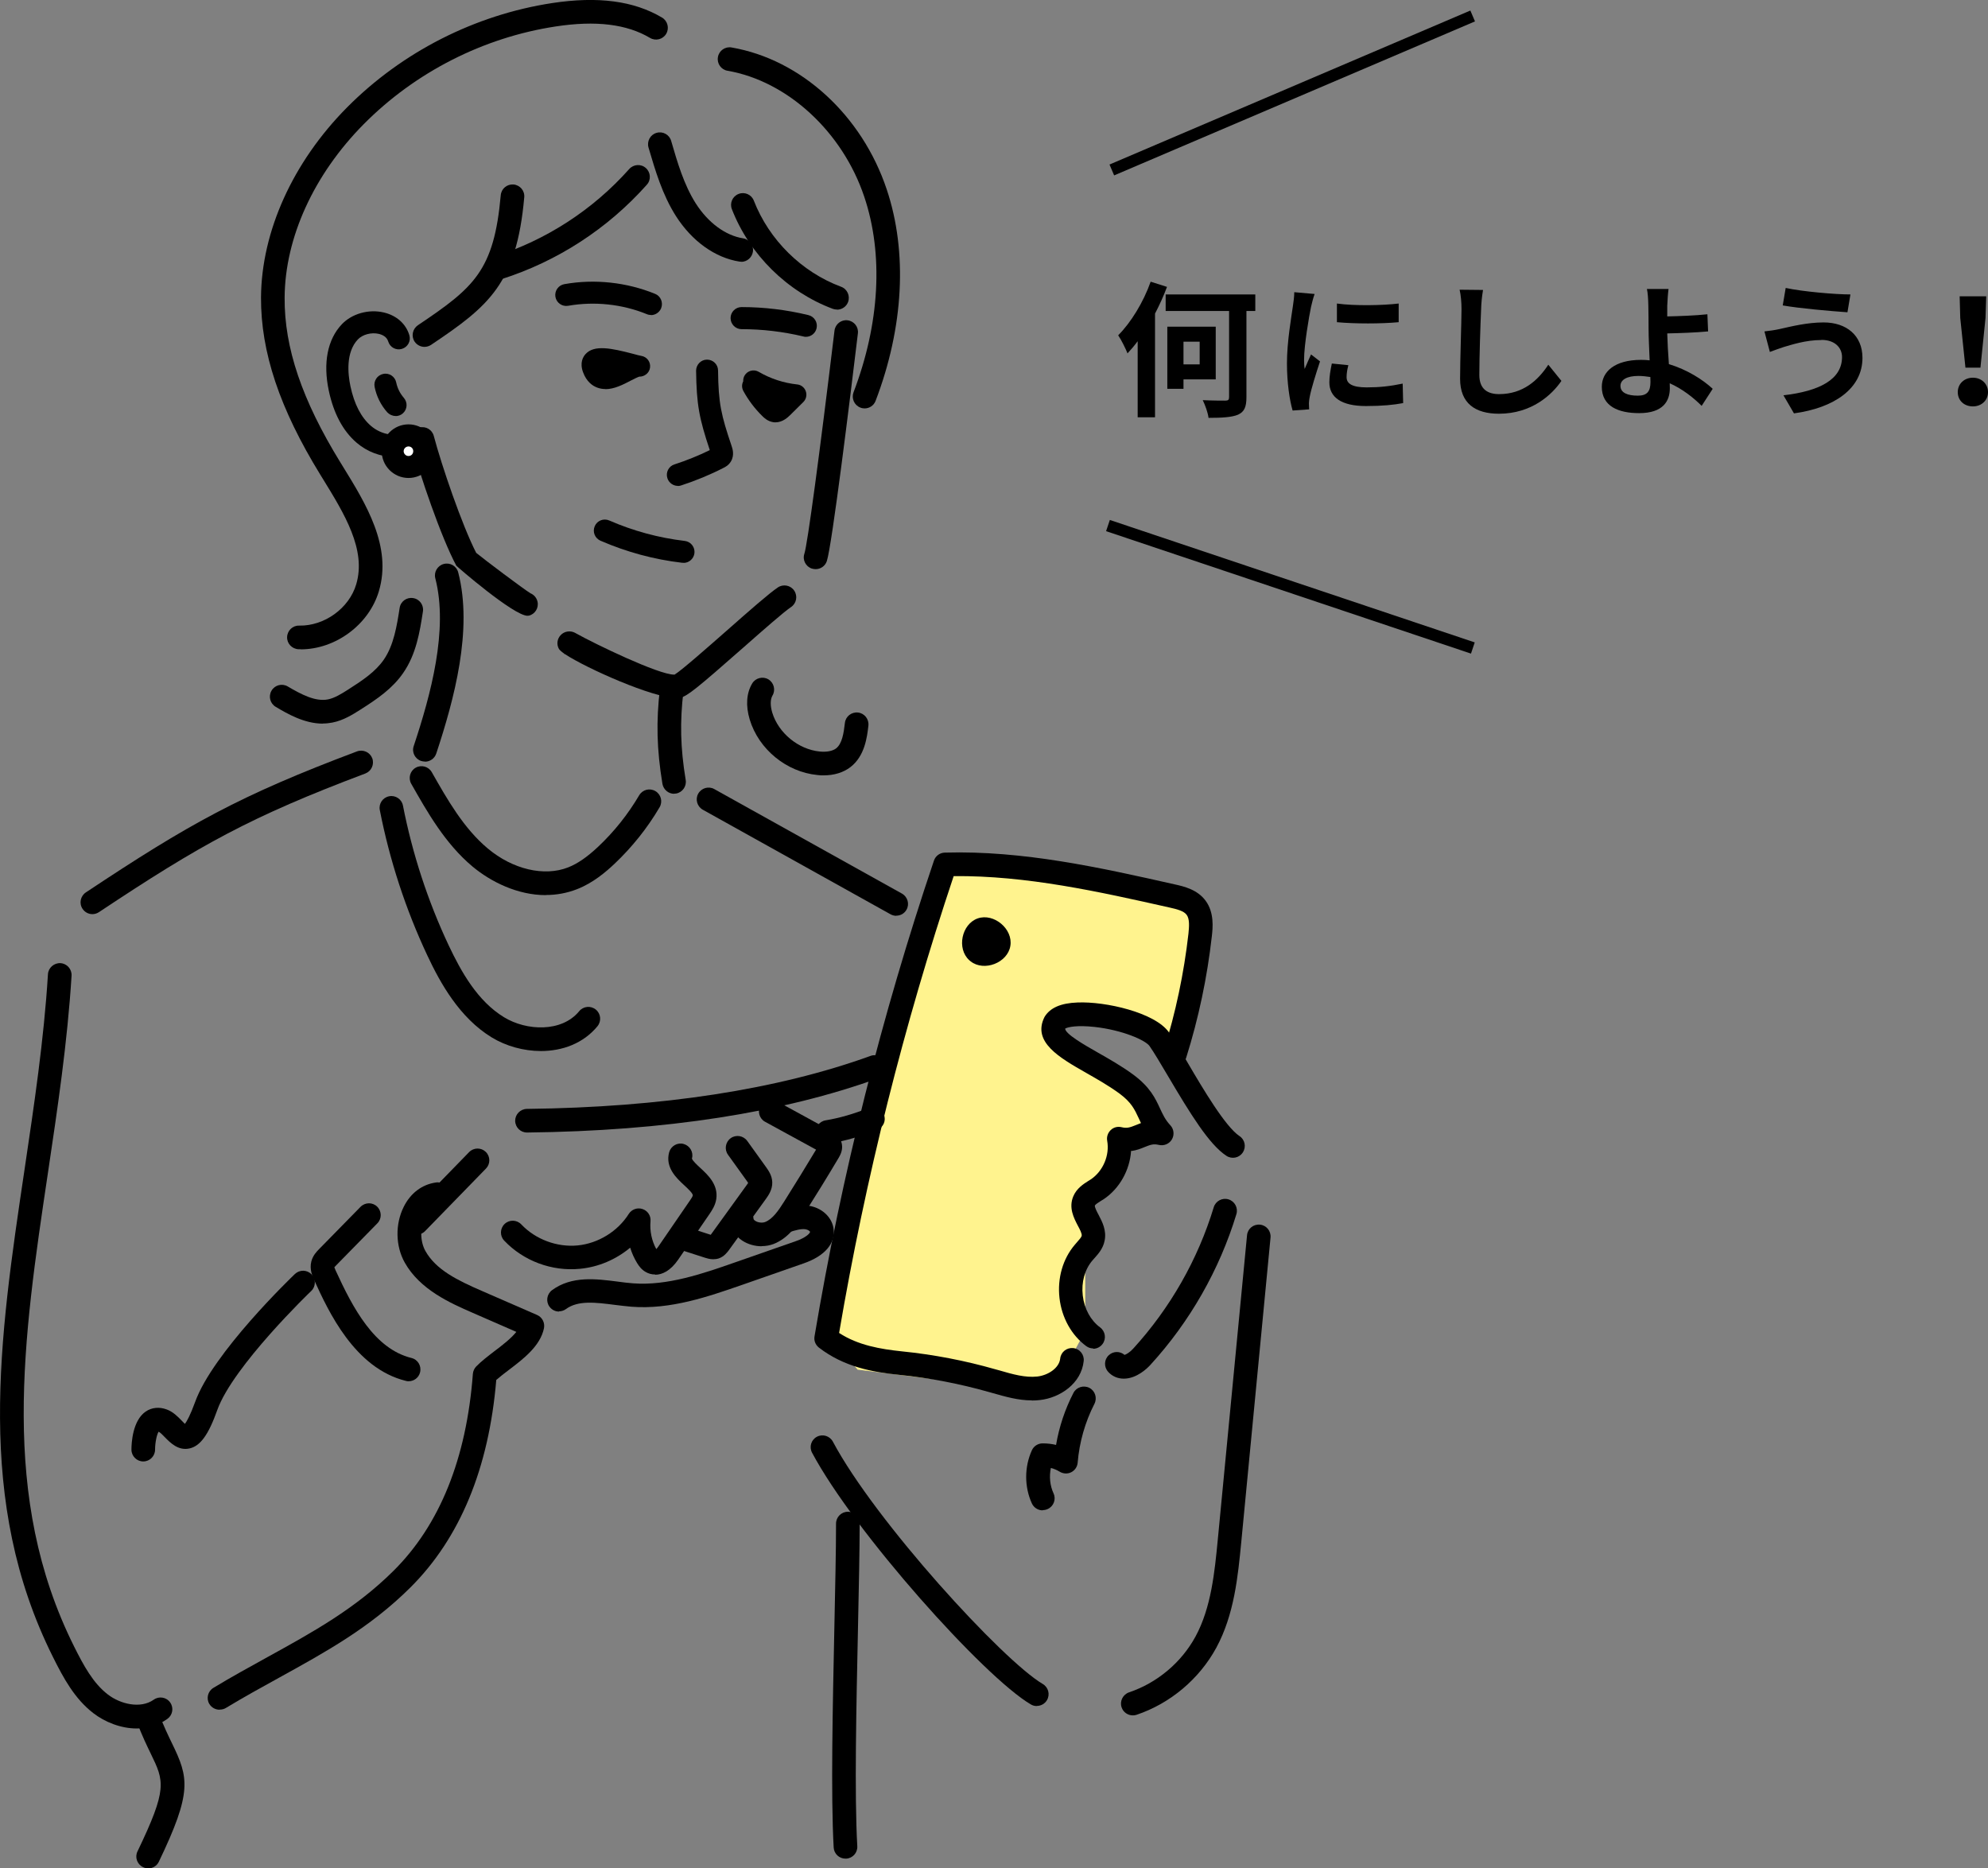 <?xml version="1.0" encoding="UTF-8"?><svg id="b" xmlns="http://www.w3.org/2000/svg" width="168.33" height="158.19" viewBox="0 0 168.33 158.19"><rect x="0" y="0" width="168.33" height="158.19" fill="#808080" stroke="none"/><g id="c"><path d="M80,72.5l-9.84,40.6,2.46,2.87,16.4,2.05,2.87-5.33v-9.02l2.05-4.92,4.1-2.87-4.92-5.33-4.51-3.69s1.23-2.05,2.46-1.64c1.23,.41,8.61,3.28,8.61,3.28l1.64-7.38-.82-4.92-20.5-3.69Z" fill="#fff38e"/><g><line x1="124.7" y1="1.35" x2="94.14" y2="14.38" fill="#fff38e"/><rect x="92.81" y="7.37" width="33.22" height="1" transform="translate(5.69 43.58) rotate(-23.11)"/></g><g><line x1="124.7" y1="54.87" x2="93.81" y2="44.5" fill="#fff38e"/><rect x="108.76" y="33.39" width="1" height="32.59" transform="translate(27.4 137.46) rotate(-71.45)"/></g><g><path d="M98.81,24.3c-.28,.75-.62,1.5-1.01,2.25v8.78h-1.47v-6.44c-.28,.38-.58,.73-.86,1.03-.14-.36-.53-1.16-.79-1.53,1.08-1.08,2.14-2.81,2.75-4.54l1.38,.44Zm7.47,2.03h-.74v7.3c0,.85-.19,1.24-.71,1.48-.52,.22-1.35,.27-2.5,.27-.05-.43-.28-1.07-.49-1.5,.8,.04,1.66,.04,1.91,.04s.32-.07,.32-.31v-7.28h-5.37v-1.4h7.59v1.4Zm-6.07,5.79v.8h-1.37v-5.26h4.1v4.46h-2.73Zm0-3.19v1.92h1.37v-1.92h-1.37Z"/><path d="M111.31,24.9c-.1,.25-.25,.86-.3,1.08-.17,.81-.59,3.25-.59,4.47,0,.23,.01,.53,.05,.79,.17-.43,.37-.84,.54-1.23l.76,.59c-.34,1.02-.75,2.34-.87,2.99-.04,.17-.07,.44-.07,.57,.01,.14,.01,.33,.02,.5l-1.4,.1c-.25-.85-.48-2.34-.48-3.99,0-1.83,.37-3.89,.5-4.83,.05-.34,.12-.81,.12-1.2l1.71,.15Zm2.86,6.02c-.1,.39-.15,.69-.15,1.02,0,.54,.47,.86,1.7,.86,1.1,0,1.99-.1,3.05-.32l.04,1.65c-.79,.15-1.77,.25-3.15,.25-2.11,0-3.1-.76-3.1-2.01,0-.5,.09-1.02,.21-1.59l1.4,.14Zm4.26-5.22v1.58c-1.5,.14-3.71,.14-5.23,0v-1.58c1.49,.21,3.92,.16,5.23,0Z"/><path d="M125.57,24.57c-.09,.52-.15,1.13-.16,1.63-.06,1.3-.15,4.04-.15,5.55,0,1.23,.74,1.62,1.67,1.62,2.02,0,3.3-1.16,4.17-2.49l1.11,1.37c-.79,1.16-2.51,2.78-5.29,2.78-2,0-3.29-.87-3.29-2.96,0-1.64,.12-4.84,.12-5.89,0-.58-.05-1.17-.16-1.65l1.97,.02Z"/><path d="M144.08,34.36c-.69-.69-1.61-1.42-2.7-1.91,.01,.16,.01,.3,.01,.42,0,1.07-.55,2.11-2.6,2.11-1.74,0-3.16-.57-3.16-2.23,0-1.27,1.08-2.28,3.32-2.28,.25,0,.49,.01,.73,.04-.04-.95-.09-2-.09-2.63,0-.74-.01-1.47-.02-1.98-.01-.6-.05-1.12-.12-1.43h1.83c-.05,.36-.09,.95-.11,1.43v.89c.96-.02,2.39-.07,3.4-.18l.06,1.45c-1.02,.1-2.48,.15-3.46,.17,.02,.74,.07,1.7,.14,2.6,1.55,.47,2.87,1.31,3.71,2.09l-.94,1.45Zm-4.35-2.44c-.32-.05-.67-.09-1.01-.09-.95,0-1.51,.32-1.51,.84,0,.6,.62,.83,1.47,.83,.79,0,1.07-.36,1.07-1.16,0-.11,0-.26-.01-.42Z"/><path d="M154.22,28.79c-1.34,0-2.55,.41-3.18,.59-.36,.11-.82,.29-1.18,.42l-.46-1.74c.41-.04,.94-.12,1.33-.21,.9-.2,2.27-.55,3.68-.55,1.93,0,3.29,1.1,3.29,3,0,2.61-2.41,4.24-5.8,4.7l-.89-1.53c3.03-.35,4.96-1.33,4.96-3.24,0-.8-.62-1.46-1.76-1.45Zm2.46-3.85l-.25,1.5c-1.43-.1-4.08-.33-5.48-.58l.25-1.48c1.42,.31,4.19,.55,5.48,.55Z"/><path d="M165.77,33.2c0-.7,.55-1.22,1.28-1.22s1.28,.52,1.28,1.22-.55,1.21-1.28,1.21-1.28-.49-1.28-1.21Zm.21-6.28l-.05-1.83h2.25l-.06,1.83-.43,4.21h-1.27l-.44-4.21Z"/></g><path d="M69.06,48.19c-.1,0-.21-.02-.32-.05-.52-.17-.81-.74-.63-1.26,.26-.78,1.28-8.37,2.55-18.89,.07-.55,.57-.94,1.11-.87,.55,.07,.94,.56,.87,1.11-.64,5.35-2.19,17.94-2.63,19.28-.14,.42-.53,.68-.95,.68Z"/><path d="M57.28,59.1c-1.99,0-7.63-2.52-9.42-3.7-.03-.01-.06-.03-.09-.04v-.02c-.23-.16-.38-.3-.44-.39-.22-.38-.16-.86,.15-1.18,.3-.32,.79-.4,1.19-.2,.03,.02,.06,.03,.09,.05,1.63,.91,6.99,3.5,8.32,3.5h.04c.62-.38,2.94-2.43,4.5-3.8,1.8-1.59,3.5-3.08,4.24-3.58,.46-.31,1.08-.19,1.39,.27,.31,.46,.19,1.08-.27,1.39-.64,.43-2.36,1.95-4.03,3.42-3.91,3.44-4.75,4.12-5.33,4.25-.09,.02-.21,.03-.33,.03Z"/><path d="M35.97,64.48c-.1,0-.21-.02-.31-.05-.52-.17-.81-.74-.63-1.26,1.44-4.33,2.95-9.86,1.83-14.2-.14-.53,.18-1.08,.72-1.22,.54-.14,1.08,.18,1.22,.72,1.25,4.84-.34,10.74-1.86,15.33-.14,.42-.53,.69-.95,.69Z"/><path d="M57.08,67.21c-.48,0-.9-.35-.99-.84-.48-2.93-.54-5.27-.21-8.08,.07-.55,.57-.94,1.11-.88,.55,.07,.94,.56,.88,1.11-.31,2.61-.26,4.79,.19,7.52,.09,.54-.28,1.06-.82,1.15-.05,0-.11,.01-.16,.01Z"/><path d="M33.35,38.68c-1.1,0-2.24-.41-3.16-1.2-1.15-.99-1.94-2.47-2.35-4.4-.5-2.35-.11-4.34,1.1-5.62,.85-.9,2.28-1.31,3.57-1,1.08,.26,1.86,.96,2.15,1.92,.15,.49-.13,1.01-.63,1.16-.49,.15-1.01-.13-1.16-.63-.12-.4-.5-.57-.79-.64-.64-.15-1.38,.05-1.78,.47-1.04,1.1-.84,2.95-.63,3.95,.32,1.52,.91,2.66,1.74,3.37,.9,.78,2.22,.98,3.05,.46,.44-.27,1.01-.13,1.28,.31,.27,.44,.13,1.01-.31,1.28-.62,.38-1.34,.56-2.08,.56Z"/><path d="M33.49,35.22c-.26,0-.51-.11-.7-.31-.54-.61-.91-1.35-1.07-2.15-.1-.5,.22-1,.73-1.1,.5-.11,1,.22,1.1,.73,.1,.48,.32,.92,.64,1.29,.34,.39,.31,.97-.08,1.32-.18,.16-.4,.23-.62,.23Z"/><path d="M44.68,52.14c-1.19,0-6.01-4.19-6.04-4.24-1.3-2.42-3.11-7.74-3.84-10.48-.14-.53,.18-1.08,.71-1.22,.54-.14,1.08,.18,1.22,.71,.67,2.53,2.39,7.56,3.59,9.9,.69,.57,4,3.06,4.59,3.42,.29,.12,.52,.37,.6,.7,.13,.54-.21,1.08-.74,1.2-.03,0-.06,0-.09,0Z"/><path d="M57.87,47.65s-.07,0-.11,0c-2.39-.28-4.71-.91-6.92-1.87-.47-.21-.69-.75-.48-1.23,.2-.47,.75-.69,1.23-.48,2.04,.89,4.19,1.47,6.39,1.73,.51,.06,.88,.52,.82,1.04-.06,.47-.46,.82-.92,.82Z"/><g><path d="M54.16,31c-.79-.11-3.2,2.28-3.97,.22-.64-1.72,3.18-.33,3.97-.22Z"/><path d="M51.26,32.94c-.24,0-.48-.04-.71-.13-.37-.14-.88-.48-1.18-1.29-.3-.81,0-1.31,.21-1.54,.73-.81,2.19-.5,4.03-.02,.3,.08,.54,.15,.68,.17h0c.48,.07,.82,.51,.75,1-.06,.45-.47,.77-.91,.76-.14,.04-.47,.21-.69,.32-.65,.34-1.41,.74-2.18,.74Zm2.79-1.07h0Z"/></g><g><path d="M63.79,32.24c1.1,.65,2.34,1.06,3.61,1.19l-1.12,1.11c-.19,.19-.43,.4-.7,.35-.17-.03-.3-.15-.42-.27-.58-.57-1.07-1.22-1.46-1.93"/><path d="M65.66,35.76c-.07,0-.14,0-.22-.02-.45-.08-.75-.37-.89-.51-.64-.63-1.18-1.34-1.61-2.13-.14-.26-.14-.56-.01-.81-.01-.17,.03-.35,.12-.5,.24-.41,.78-.55,1.19-.31,.99,.58,2.12,.95,3.26,1.07,.33,.03,.62,.26,.73,.58s.03,.67-.21,.91l-1.12,1.11c-.18,.17-.62,.61-1.24,.61Z"/></g><path d="M57.4,41.14c-.39,0-.76-.25-.89-.65-.16-.49,.11-1.02,.6-1.17,1.02-.33,2.03-.74,2.99-1.21-.9-2.7-1.12-3.84-1.16-6.72,0-.51,.41-.94,.92-.94h.01c.51,0,.93,.41,.93,.92,.03,2.79,.26,3.76,1.15,6.4,.07,.21,.26,.76-.06,1.3-.2,.33-.49,.48-.64,.55-1.15,.59-2.35,1.08-3.57,1.48-.1,.03-.19,.05-.29,.05Zm2.82-2.7h0Z"/><path d="M55.12,26.67c-.12,0-.24-.02-.35-.07-2.08-.85-4.44-1.1-6.66-.71-.51,.09-.99-.25-1.08-.75-.09-.51,.25-.99,.75-1.08,2.56-.46,5.29-.16,7.69,.82,.48,.19,.7,.74,.51,1.22-.15,.36-.5,.58-.86,.58Z"/><path d="M68.25,28.52c-.07,0-.14,0-.22-.03-1.71-.41-3.48-.62-5.24-.62-.51,0-.93-.42-.93-.94,0-.51,.42-.93,.93-.93h0c1.9,0,3.81,.23,5.66,.68,.5,.12,.81,.62,.69,1.12-.1,.43-.48,.72-.91,.72Z"/><path d="M35.94,29.37c-.32,0-.64-.16-.83-.44-.31-.46-.18-1.08,.27-1.39,4.77-3.2,6.45-4.62,7.02-11.01,.05-.55,.52-.95,1.08-.91,.55,.05,.96,.53,.91,1.08-.65,7.34-3.02,9.23-7.89,12.5-.17,.11-.36,.17-.56,.17Z"/><path d="M42.15,23.69c-.42,0-.82-.27-.95-.7-.17-.53,.12-1.09,.65-1.26,4.4-1.4,8.36-3.97,11.43-7.42,.37-.41,1-.45,1.41-.08,.41,.37,.45,1,.08,1.41-3.31,3.72-7.57,6.49-12.32,8-.1,.03-.2,.05-.3,.05Z"/><path d="M62.78,22.16c-.05,0-.1,0-.16-.01-2.07-.32-4.03-1.73-5.39-3.86-1.15-1.81-1.74-3.84-2.32-5.8-.15-.53,.15-1.09,.68-1.24,.53-.16,1.09,.15,1.24,.68,.53,1.83,1.08,3.71,2.08,5.29,1.05,1.64,2.51,2.72,4.01,2.96,.55,.09,.92,.6,.83,1.14-.08,.49-.5,.85-.99,.85Z"/><path d="M7.82,77.4c-.32,0-.64-.16-.83-.45-.31-.46-.18-1.08,.28-1.39,8.73-5.8,13.04-8.21,22.96-11.94,.52-.19,1.09,.07,1.29,.58,.19,.52-.07,1.09-.58,1.29-9.74,3.67-13.97,6.03-22.56,11.74-.17,.11-.36,.17-.55,.17Z"/><path d="M70.07,96.85c-.48,0-.91-.35-.99-.84-.09-.54,.28-1.06,.82-1.15,1.16-.19,2.42-.55,3.64-1.05,.52-.21,1.1,.04,1.3,.55,.21,.51-.04,1.09-.55,1.3-1.36,.55-2.77,.95-4.07,1.17-.05,0-.11,.01-.16,.01Z"/><path d="M44.62,95.89c-.55,0-.99-.44-1-.99,0-.55,.44-1,.99-1.01,11.43-.13,21.23-1.64,29.11-4.49,.52-.19,1.09,.08,1.28,.6,.19,.52-.08,1.09-.6,1.28-8.09,2.93-18.1,4.48-29.76,4.61h-.01Z"/><path d="M64.49,105.52c-.57,0-1.15-.16-1.63-.47-.64-.42-1.03-1.06-1.06-1.77-.03-.55,.4-1.02,.95-1.05,.55-.03,1.02,.4,1.05,.95,0,.08,.09,.15,.15,.19,.23,.15,.58,.19,.83,.1,.64-.25,1.13-.96,1.62-1.74,.96-1.53,1.85-2.97,2.7-4.39l-4.32-2.36c-.48-.26-.66-.87-.4-1.36,.27-.48,.87-.66,1.36-.4l4.61,2.52c.23,.12,.83,.45,.94,1.17,.08,.52-.17,.93-.27,1.11-.92,1.55-1.88,3.11-2.93,4.77-.51,.81-1.28,2.03-2.59,2.54-.32,.12-.66,.18-1.01,.18Zm5-7.97h0Z"/><path d="M60.38,106.62c-.28,0-.52-.08-.66-.12l-2.33-.75c-.53-.17-.81-.73-.64-1.26,.17-.53,.73-.81,1.26-.64l2.17,.7,3.05-4.22s.08-.11,.12-.17c-.03-.05-.08-.11-.1-.15l-1.61-2.24c-.32-.45-.22-1.07,.23-1.4,.45-.32,1.07-.22,1.4,.23l1.61,2.24c.18,.26,.49,.68,.51,1.26,.02,.64-.34,1.13-.53,1.4l-3.15,4.36c-.13,.17-.39,.53-.85,.69-.16,.05-.32,.07-.46,.07Zm3.01-6.4h0Z"/><path d="M55.47,107.91c-.3,0-.58-.08-.81-.22-.35-.2-.56-.5-.71-.74-.25-.41-.45-.85-.59-1.31-1.2,1-2.68,1.64-4.26,1.79-2.37,.23-4.77-.66-6.41-2.39-.38-.4-.36-1.03,.04-1.41,.4-.38,1.03-.36,1.41,.04,1.2,1.27,3.03,1.95,4.77,1.78,1.74-.17,3.4-1.19,4.33-2.67,.25-.39,.73-.56,1.17-.41,.44,.15,.72,.58,.67,1.04-.07,.81,.1,1.64,.49,2.35,.06-.06,.12-.14,.19-.24l2.67-3.89c.08-.12,.22-.32,.23-.41,.03-.17-.45-.61-.73-.87-.65-.6-1.62-1.5-1.27-2.79,.15-.53,.7-.85,1.23-.7,.53,.15,.85,.7,.7,1.23h0c.02,.16,.46,.57,.7,.79,.65,.6,1.54,1.42,1.36,2.64-.08,.54-.36,.95-.56,1.25l-2.67,3.89c-.64,.93-1.34,1.27-1.94,1.27Z"/><path d="M18.59,144.76c-.34,0-.67-.17-.86-.48-.29-.47-.13-1.09,.34-1.37,1.55-.94,3.09-1.78,4.57-2.6,3.83-2.11,7.45-4.1,10.68-7.31,3.91-3.88,6.18-9.5,6.72-16.68,.02-.23,.12-.45,.28-.62,.44-.45,.98-.86,1.55-1.3,.68-.51,1.41-1.08,1.85-1.63l-3.71-1.62c-1.88-.82-4.45-1.95-5.74-4.25-.78-1.39-.82-3.24-.09-4.71,.58-1.17,1.55-1.9,2.73-2.07,.54-.08,1.05,.31,1.13,.85,.08,.55-.31,1.05-.85,1.13-.65,.09-1.02,.58-1.21,.97-.43,.87-.41,2.04,.04,2.85,.89,1.59,2.7,2.48,4.8,3.39l4.66,2.03c.43,.19,.67,.65,.58,1.12-.31,1.5-1.72,2.58-2.96,3.52-.4,.3-.77,.59-1.08,.86-.63,7.5-3.08,13.4-7.27,17.57-3.43,3.41-7.17,5.46-11.12,7.64-1.47,.81-2.98,1.64-4.5,2.56-.16,.1-.34,.14-.52,.14Z"/><path d="M35.28,104.54c-.25,0-.5-.09-.7-.28-.4-.39-.4-1.02-.02-1.41l5.16-5.3c.39-.4,1.02-.4,1.41-.02,.4,.39,.4,1.02,.02,1.41l-5.16,5.3c-.2,.2-.46,.3-.72,.3Z"/><path d="M34.61,116.95c-.08,0-.16,0-.24-.03-4.35-1.07-6.57-5.91-7.76-8.52-.15-.32-.42-.92-.25-1.59,.13-.51,.46-.85,.68-1.07l3.49-3.56c.39-.39,1.02-.4,1.41-.01,.39,.39,.4,1.02,.01,1.41l-3.49,3.56s-.1,.1-.15,.16c.03,.08,.09,.21,.11,.27,1.46,3.18,3.27,6.63,6.42,7.41,.54,.13,.86,.67,.73,1.21-.11,.46-.52,.76-.97,.76Z"/><path d="M11.58,146.35c-1.36,0-2.71-.55-3.68-1.3-1.58-1.22-2.52-2.95-3.42-4.76C-2.11,127.09-.07,113.45,2.08,99.01c.8-5.39,1.64-10.97,1.98-16.52,.03-.55,.52-.97,1.06-.94,.55,.03,.97,.51,.94,1.06-.35,5.64-1.19,11.26-2,16.69C1.95,113.42-.04,126.76,6.27,139.4c.8,1.6,1.61,3.11,2.86,4.07,1.05,.81,2.76,1.24,3.89,.44,.45-.32,1.08-.21,1.39,.24,.32,.45,.21,1.07-.24,1.39-.8,.57-1.7,.81-2.59,.81Z"/><path d="M87.36,118.57c-1.16,0-2.25-.32-3.31-.62l-.32-.09c-2.47-.7-5.01-1.19-7.56-1.45-2.3-.23-4.72-.68-6.83-2.31-.29-.23-.44-.59-.37-.96,2.29-13.63,5.69-27.18,10.11-40.27,.13-.4,.5-.67,.92-.68,6.64-.19,13.16,1.27,19.47,2.69,.76,.17,1.91,.43,2.61,1.38,.75,1.01,.61,2.31,.53,3.01-.39,3.48-1.12,6.94-2.17,10.28-.17,.53-.73,.82-1.25,.65-.53-.17-.82-.73-.65-1.25,1.01-3.22,1.71-6.55,2.09-9.9,.06-.59,.11-1.24-.15-1.59-.24-.33-.82-.48-1.45-.62-5.96-1.34-12.12-2.72-18.28-2.66-4.21,12.59-7.47,25.59-9.7,38.68,1.61,1.05,3.51,1.37,5.33,1.56,2.67,.27,5.33,.78,7.91,1.52l.33,.09c1.13,.33,2.19,.63,3.21,.52,.89-.1,1.85-.7,1.94-1.52,.06-.55,.54-.94,1.1-.89,.55,.06,.95,.55,.89,1.1-.2,1.91-2.01,3.11-3.7,3.3-.23,.03-.46,.04-.68,.04Z"/><path d="M92.57,114.17c-.21,0-.41-.06-.59-.19-1.25-.92-2.08-2.41-2.27-4.08s.28-3.31,1.29-4.5l.19-.22c.17-.19,.37-.42,.4-.54,.04-.18-.16-.56-.33-.87-.33-.64-.79-1.51-.38-2.48,.28-.67,.86-1.04,1.27-1.3l.21-.13c1.04-.7,1.61-2.04,1.39-3.27-.06-.33,.05-.67,.3-.91s.59-.32,.92-.24c.48,.12,.75,0,1.21-.18,.13-.05,.27-.11,.43-.17-.07-.14-.13-.27-.19-.41-.35-.75-.62-1.34-1.63-2.09-.89-.65-1.87-1.21-2.82-1.75-2.26-1.29-4.59-2.61-3.53-4.73,.47-.79,1.4-1.18,2.8-1.23,2.37-.1,6.55,.85,7.73,2.52,.44,.62,1,1.56,1.64,2.66,1.25,2.13,3.15,5.34,4.34,6.13,.46,.3,.59,.92,.28,1.39-.3,.46-.92,.59-1.39,.28-1.46-.96-3.04-3.53-4.96-6.78-.62-1.05-1.16-1.96-1.55-2.52-.35-.49-2.29-1.35-4.65-1.61-1.45-.16-2.25,0-2.49,.14,0,.45,1.64,1.39,2.75,2.02,.95,.54,2.04,1.16,3.02,1.88,1.42,1.05,1.87,2.01,2.26,2.86,.24,.51,.44,.96,.88,1.43,.3,.32,.35,.81,.13,1.19-.22,.38-.67,.57-1.1,.47-.48-.12-.75,0-1.21,.18-.31,.13-.69,.28-1.15,.34-.11,1.61-.97,3.17-2.31,4.07l-.26,.16c-.17,.11-.46,.29-.49,.38-.05,.11,.18,.55,.31,.79,.31,.59,.69,1.32,.51,2.19-.13,.67-.54,1.12-.87,1.49l-.16,.18c-.65,.76-.95,1.84-.82,2.97s.67,2.11,1.47,2.7c.44,.33,.54,.95,.21,1.4-.2,.27-.5,.41-.81,.41Z"/><path d="M95.15,116.73c-.51,0-.98-.2-1.32-.58-.37-.41-.35-1.04,.06-1.41,.38-.35,.95-.35,1.33-.02,.15-.05,.45-.22,.72-.52,3.12-3.41,5.49-7.55,6.83-11.98,.16-.53,.72-.83,1.25-.67,.53,.16,.83,.72,.67,1.25-1.43,4.71-3.95,9.12-7.27,12.75-.25,.28-1.16,1.18-2.26,1.18h0Z"/><path d="M75.89,77.54c-.16,0-.33-.04-.49-.13l-15.89-8.85c-.48-.27-.66-.88-.39-1.36,.27-.48,.88-.66,1.36-.39l15.89,8.85c.48,.27,.66,.88,.39,1.36-.18,.33-.52,.51-.87,.51Z"/><path d="M47.34,111.05c-.31,0-.61-.14-.81-.41-.33-.44-.23-1.07,.21-1.4,1.67-1.23,3.73-.96,5.54-.73,.45,.06,.9,.12,1.33,.15,2.89,.22,5.89-.82,8.53-1.74l5.24-1.83c.9-.31,1.22-.69,1.21-.79,0-.05-.18-.19-.4-.22-.38-.05-.85,.09-1.3,.23-.53,.16-1.09-.14-1.25-.67s.14-1.09,.67-1.25c.6-.18,1.34-.41,2.14-.3,1.08,.14,1.95,.91,2.12,1.87,.22,1.28-.7,2.38-2.52,3.01l-5.24,1.83c-2.83,.98-6.03,2.1-9.34,1.84-.47-.04-.95-.1-1.44-.16-1.58-.2-3.08-.4-4.11,.36-.18,.13-.39,.19-.59,.19Z"/><path d="M95.92,145.24c-.42,0-.81-.26-.95-.68-.18-.52,.11-1.09,.63-1.27,2.38-.8,4.43-2.52,5.63-4.73,1.33-2.45,1.62-5.48,1.88-8.16l2.48-25.81c.05-.55,.53-.95,1.09-.9,.55,.05,.95,.54,.9,1.09l-2.48,25.81c-.28,2.87-.59,6.11-2.11,8.92-1.44,2.65-3.9,4.72-6.75,5.68-.11,.04-.21,.05-.32,.05Z"/><path d="M87.79,144.45c-.17,0-.35-.04-.51-.14-3.97-2.33-14.95-14.61-18.52-21.31-.26-.49-.08-1.09,.41-1.35,.49-.26,1.09-.07,1.35,.41,3.6,6.76,14.4,18.54,17.77,20.52,.48,.28,.64,.89,.36,1.37-.19,.32-.52,.49-.86,.49Z"/><path d="M71.59,157.37c-.53,0-.97-.41-1-.94-.25-4.45-.08-12.03,.06-18.72,.07-3.32,.14-6.46,.14-8.71,0-.55,.45-1,1-1h0c.55,0,1,.45,1,1,0,2.27-.07,5.41-.14,8.75-.14,6.66-.31,14.2-.06,18.57,.03,.55-.39,1.02-.94,1.05-.02,0-.04,0-.06,0Z"/><path d="M88.28,127.88c-.38,0-.74-.22-.91-.59-.64-1.4-.64-3.08,0-4.49,.16-.36,.52-.59,.91-.59,.38,0,.77,.04,1.14,.13,.26-1.53,.76-3.03,1.47-4.4,.25-.49,.86-.68,1.35-.43,.49,.25,.68,.86,.43,1.35-.79,1.54-1.28,3.26-1.42,4.98-.03,.35-.23,.65-.54,.81-.31,.16-.68,.14-.98-.04-.23-.14-.48-.25-.75-.32-.15,.72-.08,1.49,.23,2.16,.23,.5,0,1.1-.5,1.32-.13,.06-.27,.09-.41,.09Z"/><path d="M12.54,158.19c-.15,0-.29-.03-.43-.1-.5-.24-.71-.84-.47-1.33,2.56-5.32,2.26-5.94,1.13-8.27-.33-.68-.74-1.53-1.16-2.63-.2-.52,.06-1.09,.58-1.29,.51-.2,1.09,.06,1.29,.58,.39,1.02,.76,1.79,1.09,2.47,1.41,2.9,1.72,4.1-1.12,10.01-.17,.36-.53,.57-.9,.57Z"/><path d="M82.19,81.4c1.14,.89,3.13,.12,3.36-1.31,.24-1.43-1.39-2.8-2.76-2.33-1.37,.48-1.8,2.56-.72,3.54"/><path d="M12.13,123.74h0c-.55,0-1-.45-1-1s.09-2.45,1.2-3.22c.51-.35,1.15-.42,1.79-.18,.54,.2,.93,.6,1.27,.95,.08,.08,.18,.19,.27,.27,.16-.22,.45-.72,.86-1.85,1.49-4.16,8.17-10.57,8.45-10.84,.4-.38,1.03-.37,1.41,.03,.38,.4,.37,1.03-.03,1.41-.07,.06-6.62,6.36-7.95,10.07-.75,2.11-1.44,3.06-2.36,3.26-.95,.21-1.63-.49-2.08-.95-.16-.17-.4-.41-.53-.47-.16,.25-.3,.94-.3,1.52,0,.55-.45,1-1,1Z"/><path d="M46.21,75.79c-2.38,0-4.64-1.12-6.2-2.42-2.32-1.94-3.84-4.63-5.19-7.01-.27-.48-.1-1.09,.38-1.36,.48-.27,1.09-.1,1.36,.38,1.33,2.34,2.7,4.75,4.74,6.46,2.11,1.77,4.78,2.4,6.81,1.6,.8-.32,1.58-.85,2.54-1.75,1.36-1.28,2.52-2.74,3.47-4.35,.28-.48,.89-.64,1.37-.36,.48,.28,.64,.89,.36,1.37-1.04,1.77-2.33,3.38-3.82,4.79-.71,.67-1.81,1.62-3.18,2.15-.87,.34-1.76,.49-2.63,.49Z"/><g><circle cx="34.59" cy="38.2" r="1.34" fill="#fff"/><path d="M34.59,40.47c-1.25,0-2.27-1.02-2.27-2.27s1.02-2.27,2.27-2.27,2.27,1.02,2.27,2.27-1.02,2.27-2.27,2.27Zm0-2.67c-.22,0-.41,.18-.41,.4s.18,.41,.41,.41,.4-.18,.4-.41-.18-.4-.4-.4Z"/></g><path d="M25.46,54.97c-.06,0-.12,0-.18,0-.55-.02-.99-.48-.97-1.03,.02-.55,.47-.99,1.03-.97,2.13,.04,4.22-1.47,4.82-3.49,.88-2.94-1.01-5.99-2.83-8.95l-.21-.34c-3.45-5.61-5.04-10.38-5.02-15.01,.04-5.58,2.69-11.45,7.28-16.08C34.04,4.4,40.21,1.26,46.75,.26c3.88-.59,6.92-.19,9.31,1.23,.47,.28,.63,.9,.35,1.37-.28,.48-.9,.63-1.37,.35-1.97-1.17-4.59-1.49-7.99-.97-6.12,.93-11.89,3.87-16.25,8.27-4.23,4.27-6.67,9.62-6.7,14.69-.03,4.24,1.47,8.67,4.72,13.95l.21,.34c1.96,3.18,4.18,6.78,3.05,10.57-.84,2.83-3.67,4.92-6.62,4.92Z"/><path d="M27.34,61.27c-1.57,0-3-.83-3.99-1.42-.48-.28-.64-.89-.36-1.37s.89-.64,1.37-.36c1.19,.7,2.35,1.3,3.4,1.1,.57-.11,1.16-.48,1.68-.81,1.26-.8,2.36-1.54,3.06-2.56,.85-1.23,1.11-2.9,1.34-4.38,.08-.55,.6-.92,1.14-.83,.55,.08,.92,.6,.83,1.14-.26,1.69-.56,3.6-1.67,5.2-.91,1.32-2.18,2.19-3.63,3.11-.63,.4-1.43,.91-2.37,1.09-.27,.05-.53,.08-.8,.08Z"/><path d="M69.74,65.65c-.17,0-.35,0-.53-.03-2.61-.25-4.97-2.18-5.73-4.7-.35-1.17-.28-2.23,.21-3.05,.28-.47,.9-.63,1.37-.35,.47,.28,.63,.9,.35,1.37-.19,.32-.2,.85-.02,1.45,.53,1.73,2.21,3.11,4.01,3.29,.6,.06,1.1-.04,1.39-.26,.51-.39,.65-1.28,.75-2.16,.06-.55,.56-.94,1.11-.88,.55,.06,.94,.56,.88,1.11-.11,.96-.3,2.57-1.52,3.51-.6,.46-1.38,.7-2.28,.7Z"/><path d="M70.87,26.21c-.12,0-.23-.02-.35-.06-3.86-1.44-7.06-4.6-8.55-8.44-.2-.51,.05-1.09,.57-1.29,.51-.2,1.09,.05,1.29,.57,1.29,3.32,4.05,6.05,7.39,7.29,.52,.19,.78,.77,.59,1.29-.15,.4-.53,.65-.94,.65Z"/><path d="M73.21,34.58c-.12,0-.24-.02-.36-.07-.52-.2-.77-.78-.58-1.29,2.22-5.81,2.55-11.69,.91-16.56-1.84-5.5-6.5-9.79-11.58-10.67-.54-.09-.91-.61-.81-1.16,.09-.54,.61-.91,1.16-.81,5.88,1.02,11.03,5.73,13.13,12.01,1.78,5.31,1.44,11.68-.94,17.91-.15,.4-.53,.64-.93,.64Z"/><path d="M45.8,88.99c-1.47,0-2.96-.42-4.16-1.15-2.72-1.66-4.35-4.58-5.46-6.95-1.84-3.92-3.19-8.06-4.02-12.3-.11-.54,.25-1.07,.79-1.17,.54-.11,1.07,.25,1.17,.79,.8,4.08,2.1,8.07,3.87,11.83,1.06,2.24,2.44,4.72,4.69,6.09,1.9,1.16,4.88,1.29,6.36-.51,.35-.43,.98-.49,1.41-.14,.43,.35,.49,.98,.14,1.41-1.21,1.47-2.99,2.1-4.79,2.1Z"/></g></svg>